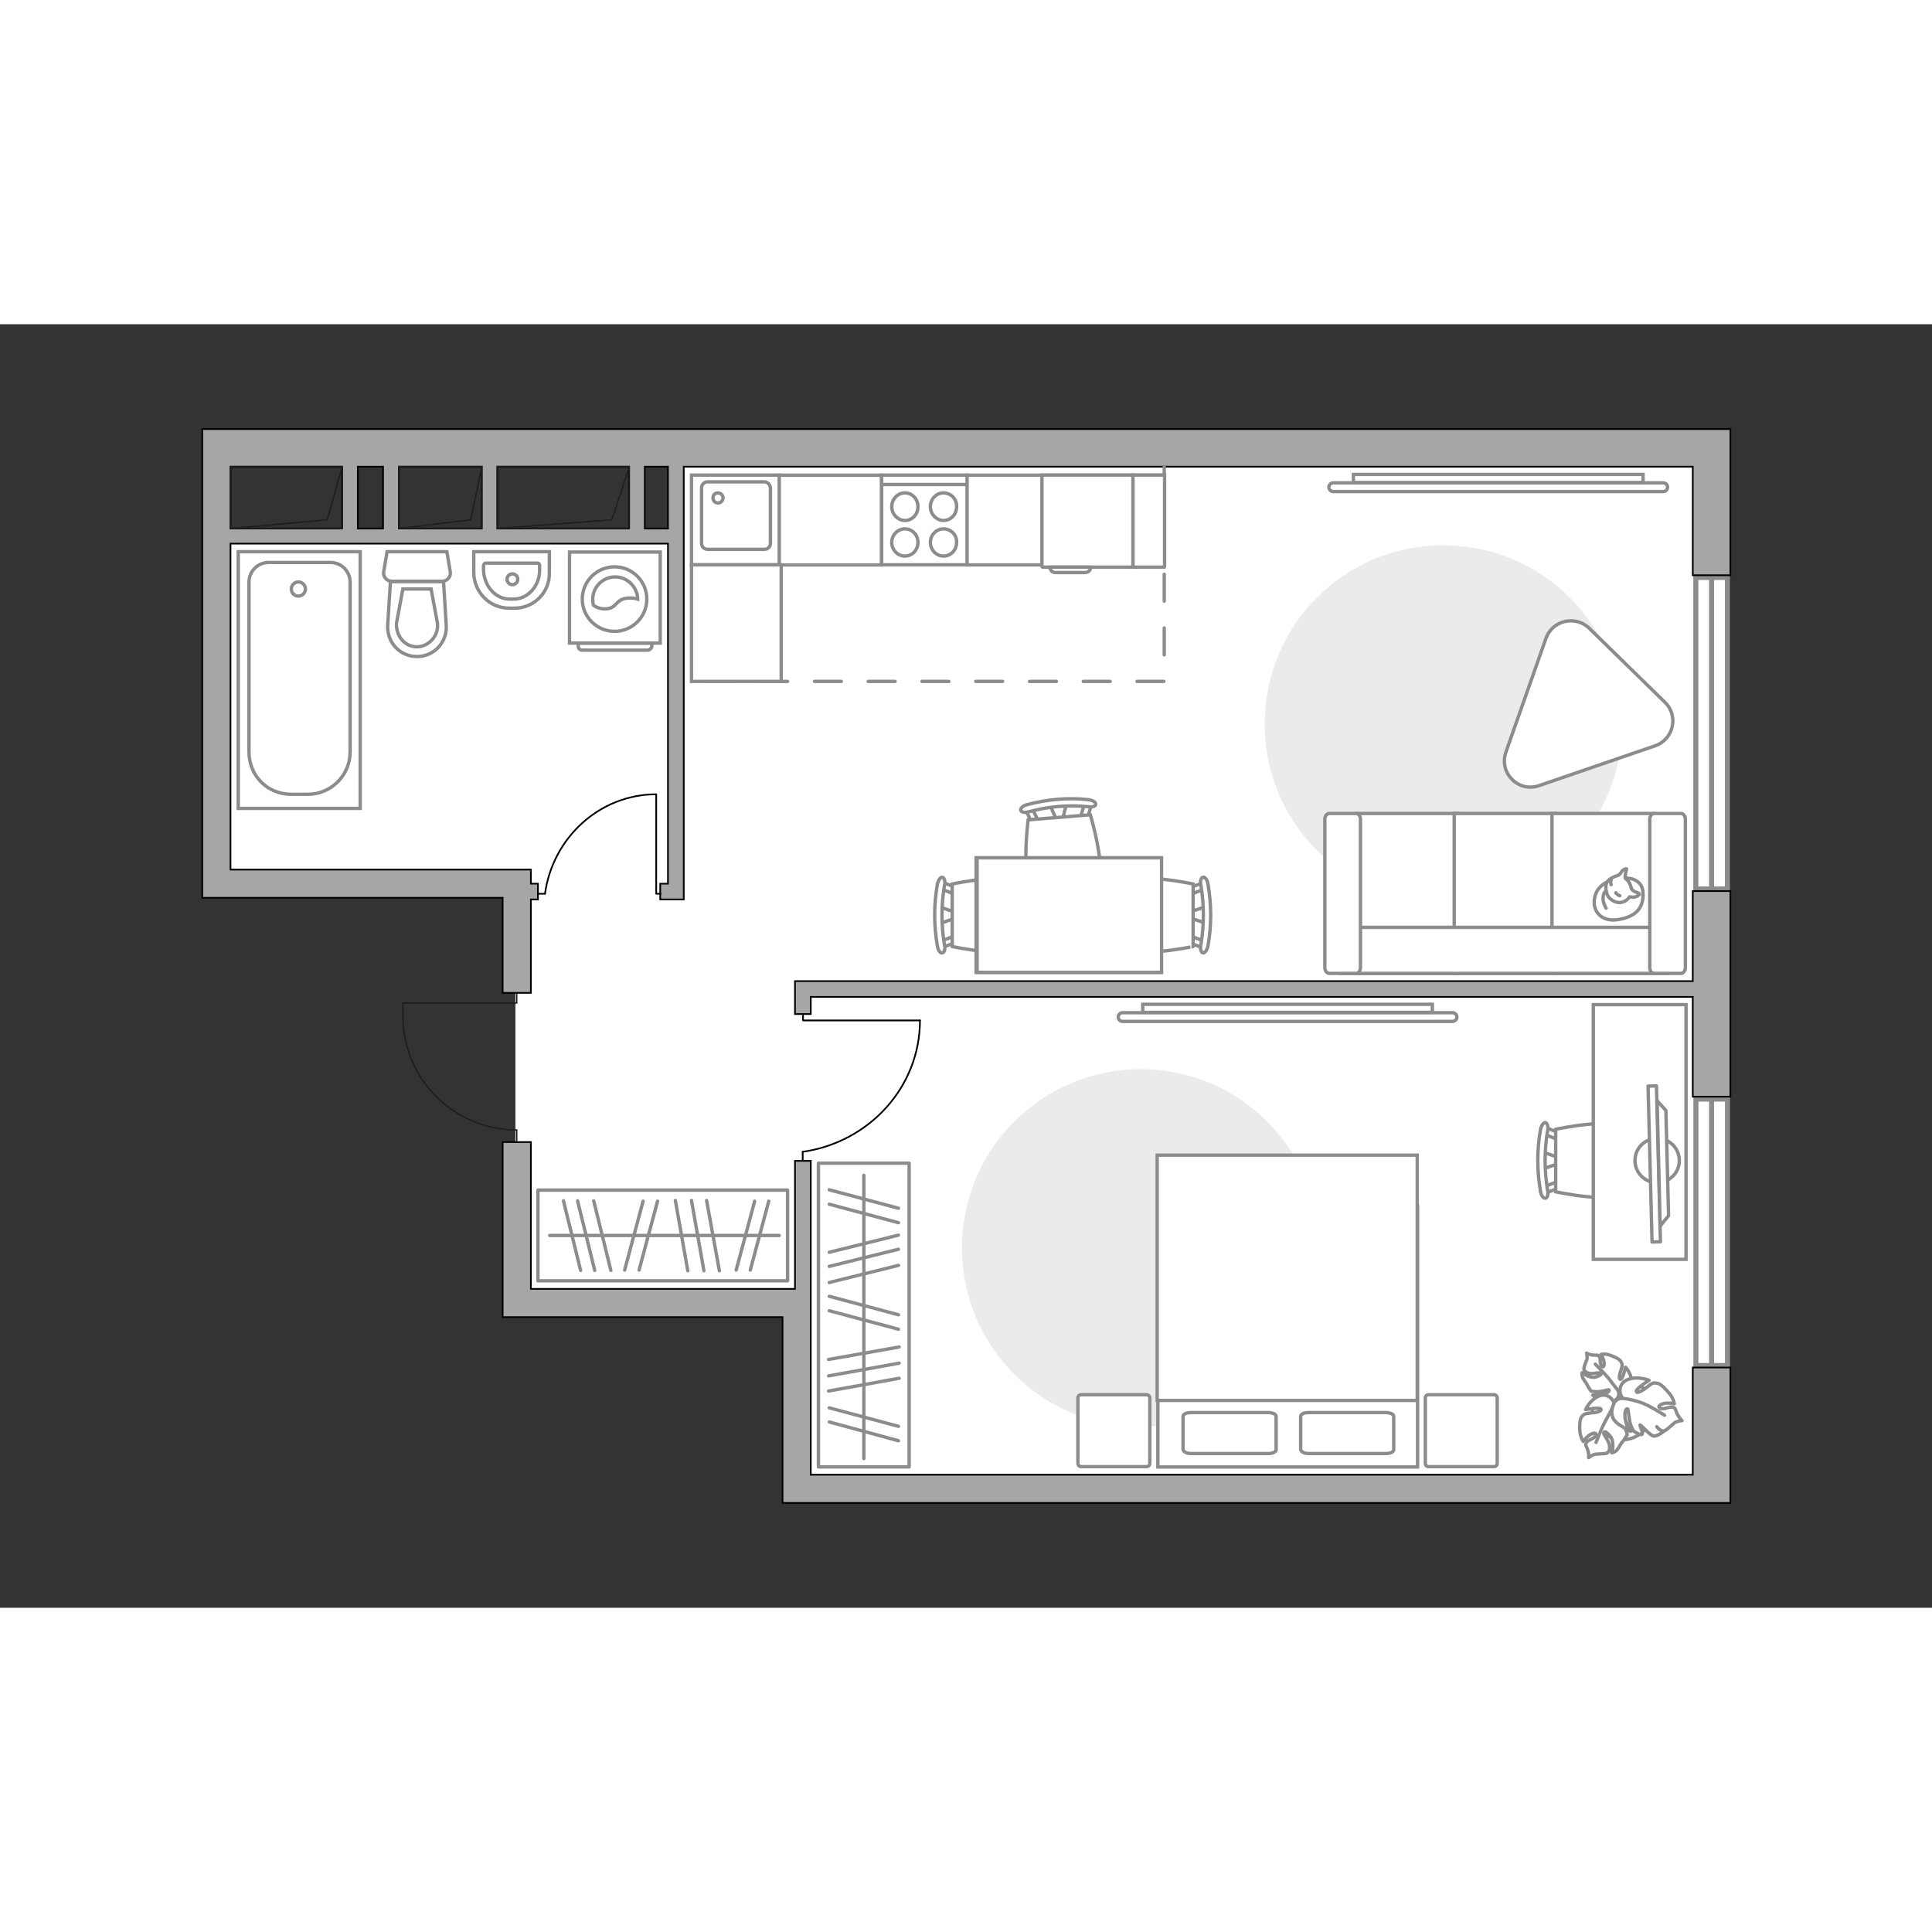 <?xml version="1.0" encoding="utf-8"?>
<!-- Generator: Adobe Illustrator 27.2.0, SVG Export Plug-In . SVG Version: 6.00 Build 0)  -->
<svg version="1.1" xmlns="http://www.w3.org/2000/svg" xmlns:xlink="http://www.w3.org/1999/xlink" x="0px" y="0px"
	 viewBox="0 0 575 382" style="enable-background:new 0 0 575 382;" xml:space="preserve" width="200" height="200">
<rect x="0" y="0" width="575" height="382" fill="#333333" stroke="none"/>
<style type="text/css">
	.st0{fill:#FFFFFF;}
	.st1{fill:#FFFFFF;stroke:#8C8C8C;stroke-width:1.5;stroke-linecap:round;stroke-miterlimit:10;}
	.st2{fill:#A6A6A6;stroke:#000000;stroke-width:0.5;stroke-miterlimit:10;}
	.st3{fill:none;stroke:#1E1E1C;stroke-width:0.4;stroke-miterlimit:10;}
	.st4{fill:none;stroke:#1E1E1C;stroke-width:0.4;stroke-linecap:round;stroke-linejoin:round;stroke-miterlimit:10;}
	.st5{fill:none;stroke:#8C8C8C;stroke-linecap:round;stroke-linejoin:round;stroke-miterlimit:10;stroke-dasharray:8;}
	.st6{fill:#FFFFFF;stroke:#8C8C8C;stroke-miterlimit:10;}
	.st7{fill:none;stroke:#000000;stroke-width:0.5;stroke-linecap:round;stroke-linejoin:round;stroke-miterlimit:10;}
	.st8{fill-rule:evenodd;clip-rule:evenodd;fill:#FFFFFF;fill-opacity:0.1;stroke:#8C8C8C;stroke-miterlimit:10;}
	.st9{fill:#EBEBEB;}
	.st10{fill:#FFFFFF;stroke:#8C8C8C;stroke-linecap:round;stroke-linejoin:round;stroke-miterlimit:10;}
	.st11{fill:none;stroke:#8C8C8C;stroke-linecap:round;stroke-linejoin:round;stroke-miterlimit:10;}
</style>
<g id="bg_1_">
	<polygon class="st0" points="210.1,37.8 201.8,37.8 201.8,65.2 65,65.2 65,167.7 210.1,167.7 	"/>
	<polygon class="st0" points="153.4,292.4 237.8,292.4 237.8,347.7 511.1,347.7 511.1,37.8 201.8,37.8 201.8,64.1 153.4,64.1 	"/>
</g>
<g id="windows_1_">
	<g>
		
			<rect x="469.8" y="265.5" transform="matrix(-8.452201e-07 1 -1 -8.452201e-07 779.633 -239.197)" class="st1" width="79.3" height="9.4"/>
		<line class="st1" x1="509.4" y1="230.6" x2="509.4" y2="309.9"/>
	</g>
	<g>
		
			<rect x="463.1" y="117" transform="matrix(-7.234072e-07 1 -1 -7.234072e-07 631.109 -387.721)" class="st1" width="92.7" height="9.4"/>
		<line class="st1" x1="509.4" y1="75.4" x2="509.4" y2="168"/>
	</g>
</g>
<g id="plan">
	<g>
		<polygon class="st2" points="503.8,342.4 241.3,342.4 241.3,295.5 241.3,290.5 241.3,287.1 241.3,249 236.6,249 236.6,287.1 
			232.9,287.1 158,287.1 158,243.4 149.6,243.4 149.6,287.1 149.6,293.9 149.6,295.5 232.9,295.5 232.9,342.4 232.9,344.4 
			232.9,350.8 503.8,350.8 507.2,350.8 515,350.8 515,310.5 503.8,310.5 		"/>
		<polygon class="st2" points="503.8,195.5 236.6,195.5 236.6,196.3 236.6,200.2 236.6,205.3 241.3,205.3 241.3,200.2 503.8,200.2 
			503.8,229.9 515,229.9 515,168.7 503.8,168.7 		"/>
		<path class="st2" d="M510.3,31.2h-6.5H60.2v8.5v2.6v128.4h1h7.4h81V199h8.4v-27.8h2.1v-4.7H158v-4.2h-5h-3.4h-81v-97h130.2v101.2
			h-2.3v4.7h7v-2.2v-2.4V65.4v-4.7V42.4h300.3v32.3H515V31.2H510.3z M118.7,42.4h24.7v18.4h-24.7V42.4z M114,60.8h-7.5V42.4h7.5
			V60.8z M148,42.4h39.2v18.4H148V42.4z M68.6,42.4h33.2v18.4H68.6V42.4z M198.8,60.8h-6.9V42.4h6.9V60.8z"/>
	</g>
	<path class="st3" d="M153.8,199v3l-33.9,0v3.9c0,18.7,15.2,33.9,33.9,33.9h0v3.6"/>
	<g>
		<polyline class="st4" points="187.3,42.4 182.1,58.2 148,60.8 		"/>
		
			<rect x="148" y="42.4" transform="matrix(-1 2.083220e-07 -2.083220e-07 -1 335.307 103.164)" class="st4" width="39.2" height="18.4"/>
	</g>
	<g>
		<polyline class="st4" points="143.4,42.4 140.1,58.2 118.7,60.8 		"/>
		
			<rect x="118.7" y="42.4" transform="matrix(-1 3.303816e-07 -3.303816e-07 -1 262.052 103.164)" class="st4" width="24.7" height="18.4"/>
	</g>
	<g>
		<polyline class="st4" points="101.8,42.4 97.4,58.2 68.6,60.8 		"/>
		
			<rect x="68.6" y="42.4" transform="matrix(-1 2.458785e-07 -2.458785e-07 -1 170.471 103.164)" class="st4" width="33.2" height="18.4"/>
	</g>
	<polyline class="st5" points="346.5,42.4 346.5,106.3 203.5,106.3 	"/>
	<g>
		<path id="Vector_134_00000060002408006694381040000007981088563127034811_" class="st6" d="M153.2,84.5h-1.7
			c-5.8,0-10.5-4.8-10.5-10.7v-6.1h22.5v6.1C163.7,79.8,158.9,84.5,153.2,84.5z"/>
		<path id="Vector_133_00000143593206700001281870000005267828200618254472_" class="st6" d="M152.9,81.8h-1.2c-4.3,0-7.8-4-7.8-9
			v-0.9c0-0.4,0.3-0.8,0.6-0.8h15.5c0.4,0,0.6,0.3,0.6,0.8v0.9C160.8,77.7,157.2,81.8,152.9,81.8z"/>
		<circle class="st6" cx="152.5" cy="75.9" r="1.6"/>
	</g>
	<g>
		<path id="wc_00000176043383332753574310000015112079739330857388_" class="st6" d="M130.2,89"/>
		<g id="Group_26_00000168116676004089577740000006408219074995299772_">
			<path id="Vector_130_00000085222276363017053910000004683917093321188285_" class="st6" d="M131.6,76.5l-15,0
				c-1.5,0-2.7-1.4-2.4-2.9l1-5.9l17.8,0l1,5.9C134.3,75.1,133.1,76.5,131.6,76.5z"/>
			<path id="Vector_131_00000144301357332523154420000018119893350254476966_" class="st6" d="M124.1,98.9c-5.1,0-9.1-4.3-8.7-9.5
				l0.8-12.8l15.8,0l0.8,12.8C133.2,94.6,129.2,98.9,124.1,98.9z"/>
			<path id="Vector_132_00000078010037150336300530000007905314245923543939_" class="st6" d="M119.9,78.8L118,89
				c-0.1,1.8,0.5,3.6,1.6,4.9c1.2,1.4,2.8,2.1,4.5,2.1c1.7,0,3.3-0.8,4.5-2.1c1.2-1.3,1.8-3.1,1.6-4.9l-1.9-10.2L119.9,78.8z"/>
		</g>
	</g>
	<g>
		<g>
			<path id="Vector_135_00000011730453614478125150000004585919412199678080_" class="st6" d="M70.9,144.1V67.7h36.3v76.4H70.9z"/>
			<path id="Vector_136_00000134248847173241849930000004123761737516987834_" class="st6" d="M91.6,139.9h-4.9
				c-7.3,0-12.6-5.7-12.6-12.6V76.8c0-3.3,2.6-5.9,5.9-5.9h18.3c3.3,0,5.9,2.6,5.9,5.9v50.5C104.2,134.3,98.5,139.9,91.6,139.9z"/>
		</g>
		<circle class="st6" cx="88.8" cy="78.8" r="2.1"/>
	</g>
	<g>
		<g id="Group_27_00000074418950692575083740000012654003254446969273_">
			<path id="Vector_140_00000082350946980104998720000007769375111783807364_" class="st6" d="M205.8,71.6l26.2,0l0-26.7l-26.2,0
				L205.8,71.6z"/>
		</g>
		<path id="Vector_141_00000155844646151605747600000014378714208191584935_" class="st6" d="M227.5,46.9l-16.9,0
			c-1,0-1.8,0.8-1.8,1.8l0,16.5c0,1,0.8,1.8,1.8,1.8l16.9,0c1,0,1.8-0.8,1.8-1.8l0-16.5C229.2,47.7,228.4,46.9,227.5,46.9z"/>
		<path id="Vector_139_00000054246810447467657210000015671217865291393412_" class="st6" d="M213.7,53.2c-0.9,0-1.5-0.7-1.5-1.5
			c0-0.9,0.6-1.5,1.5-1.5c0.8,0,1.5,0.7,1.5,1.5C215.1,52.6,214.5,53.2,213.7,53.2z"/>
	</g>
	<g>
		<path id="Vector_142_00000072275317796193770620000003506774336672418997_" class="st6" d="M262.4,71.6l25.5,0l0-26.7l-25.5,0
			L262.4,71.6z"/>
		<g id="Group_28_00000101073243540618395560000015202655095629436586_">
			<g id="Group_29_00000072970193370649559150000001755637138673895330_">
				<path id="Vector_143_00000178203242904881774430000013343230038617679545_" class="st6" d="M280.8,60.9c-2.1,0-3.9,1.8-3.9,4
					c0,2.3,1.8,4.1,3.9,4.1c2.2,0,3.9-1.8,3.9-4.1C284.8,62.7,283,60.9,280.8,60.9z"/>
				<path id="Vector_144_00000098933668573771212230000014671582567115607456_" class="st6" d="M280.8,50.2c-2.1,0-3.9,1.8-3.9,4.1
					c0,2.2,1.8,4.1,3.9,4.1c2.2,0,3.9-1.8,3.9-4.1C284.8,52,283,50.2,280.8,50.2z"/>
			</g>
			<g id="Group_30_00000024686313830661507360000015516930843529956231_">
				<path id="Vector_145_00000119101071022848791450000018252290595871195532_" class="st6" d="M269.3,60.9c-2.1,0-3.9,1.8-3.9,4
					c0,2.3,1.8,4.1,3.9,4.1c2.2,0,3.9-1.8,3.9-4.1C273.2,62.7,271.5,60.9,269.3,60.9z"/>
				<path id="Vector_146_00000001631155451296734830000010722954280866305455_" class="st6" d="M269.3,50.2c-2.1,0-3.9,1.8-3.9,4.1
					c0,2.2,1.8,4.1,3.9,4.1c2.2,0,3.9-1.8,3.9-4.1C273.2,52,271.5,50.2,269.3,50.2z"/>
			</g>
		</g>
		<path id="Vector_147_00000103249360132431951720000006969876685774113971_" class="st6" d="M287.8,47.7l-25.2,0"/>
	</g>
</g>
<g id="furniture_1_">
	<g id="Group_34_00000182486247617640971070000011049011693521684383_">
		<path id="Vector_158_00000123415505626383326700000015578435116426042285_" class="st7" d="M195.3,140l0,29.5h1.3"/>
		<path id="Vector_159_00000080203044247122494280000010625742172924513968_" class="st7" d="M160.2,169.5h2"/>
		<path id="Vector_160_00000085237599201800733840000002361277729671323788_" class="st7" d="M162.2,169.5
			c2.3-16.7,16.3-29.6,33.1-29.6"/>
	</g>
	<g>
		<g>
			<path class="st6" d="M169.5,94.9l27,0l0-27.1l-27,0L169.5,94.9z"/>
			<path class="st8" d="M173.3,97l19.4,0c0.7,0,1.3-0.6,1.3-1.3v-0.8l-21.9,0v0.8C172,96.4,172.6,97,173.3,97z"/>
		</g>
		<circle class="st6" cx="182.9" cy="81.8" r="9.6"/>
		<path class="st6" d="M180.4,84.7c3.4-0.2,2.7-3,6.6-3.2c1.3-0.1,2.1,0.1,2.8,0.3c-0.1-3.6-3.1-6.6-6.7-6.6c-3.7,0-6.7,3-6.7,6.7
			c0,0.6,0.1,1.2,0.2,1.7C177.3,84.2,178.7,84.8,180.4,84.7z"/>
	</g>
	<path id="Vector_00000075141905166872210580000016870020603339409029_" class="st9" d="M376.4,119c0,29.4,23.8,53.2,53.2,53.2
		c29.4,0,53.2-23.8,53.2-53.2s-23.8-53.2-53.2-53.2C400.2,65.7,376.4,89.5,376.4,119z"/>
	
		<rect x="303.9" y="28.9" transform="matrix(-1.836970e-16 1 -1 -1.836970e-16 375.432 -258.975)" class="st6" width="26.7" height="58.7"/>
	
		<rect x="233.9" y="43.1" transform="matrix(-1.836970e-16 1 -1 -1.836970e-16 305.424 -188.967)" class="st6" width="26.7" height="30.4"/>
	<rect x="205.8" y="71.6" class="st6" width="26.7" height="34.7"/>
	<g>
		<path id="Vector_54_00000099631107296376400280000011702917040949175704_" class="st6" d="M403.7,193.2h30.2v-47.6h-30.2V193.2z"
			/>
		<path id="Vector_55_00000171714369957511307570000010330487334733218964_" class="st6" d="M432.8,193.2H463v-47.6h-30.2V193.2z"/>
		<path id="Vector_56_00000183967421600780552440000003587637801213267617_" class="st6" d="M461.9,193.2h30.2v-47.6h-30.2V193.2z"
			/>
		<path id="Vector_57_00000059989275628859346870000007097655996009333912_" class="st6" d="M402.1,179.5l-2.8,13.7h97v-13.7H402.1z
			"/>
		<path id="Vector_58_00000080927222917730190770000008111232187257316755_" class="st6" d="M404.9,191.5v-44.2
			c0-0.9-0.6-1.7-1.3-1.7h-8c-0.7,0-1.3,0.8-1.3,1.7v44.2c0,0.9,0.6,1.7,1.3,1.7h8C404.3,193.2,404.9,192.4,404.9,191.5z"/>
		<path id="Vector_59_00000150060142649981731750000015260034493914896768_" class="st6" d="M501.6,191.5v-44.2
			c0-0.9-0.6-1.7-1.3-1.7h-8c-0.7,0-1.3,0.8-1.3,1.7v44.2c0,0.9,0.6,1.7,1.3,1.7h8C501,193.2,501.6,192.4,501.6,191.5z"/>
		<g>
			<path class="st10" d="M483.7,164.8c0,0,5.1-0.2,5.3,4.4c0.2,4.6-2.2,7.2-7.5,8c-5.3,0.8-7.7-3-6.9-6.5
				C475.2,167.2,478.6,164.9,483.7,164.8z"/>
			<path class="st10" d="M485.6,168.1c0,0,0.5,0.7,1.5,1c1,0.3,0.8,0.6,0.8,0.6s-0.9,1-2.2,0.8c-0.7-0.1-0.7-0.1-0.7-0.1
				s-0.9,1.5-2.7,1.7c-1.8,0.2-3.7-1.3-4-2.5c-0.4-1.1-0.6-2.8,0.1-3.7c0.6-0.9,2.1-1.6,3-1.8c0.9-0.2,1.1-1.5,1.9-1.8
				c0.8-0.4,0.8-0.2,0.8-0.2s-0.6,2.3-0.4,2.7C483.8,165.3,484.8,165,485.6,168.1z"/>
			<path class="st10" d="M480.9,169.2c0,0,0.3,0.6,1.2,0.9"/>
			<path class="st10" d="M479.5,166.8c0,0-0.3-0.7,0-1.3"/>
			<path class="st11" d="M478,168.7c0,0-0.8,0.2-0.9,2c-0.1,1.5,0.9,3.1,0.9,3.1"/>
		</g>
	</g>
	<path class="st10" d="M495.5,112.5L473,90.5c-4.1-4-11-2.4-12.9,3l-11.9,33.8c-2.2,6.2,3.7,12.2,9.9,10l34.4-11.8
		C498.1,123.6,499.7,116.5,495.5,112.5z"/>
	<g>
		<path class="st6" d="M495,47.2c0.7,0,1.3,0.6,1.3,1.3c0,0.7-0.6,1.3-1.3,1.3l-98.2,0c-0.7,0-1.3-0.6-1.3-1.3s0.6-1.3,1.3-1.3
			L495,47.2z"/>
		<rect x="402.8" y="44.7" class="st6" width="86.2" height="2.4"/>
	</g>
	<g>
		<g id="Group_2_00000140717423291901507980000009643620080145459342_">
			<g id="Group_3_00000157268785105035917830000002859878446603751095_">
				<path id="Vector_10_00000027593684788295922980000012422629469743643551_" class="st6" d="M358.9,178.3l-5.2-1.8v-1.4l5.2-1.8
					V178.3z"/>
			</g>
			<g id="Group_4_00000018224159908755142350000011817548781155614654_">
				<path id="Vector_11_00000070814589456356227940000011587518026210586557_" class="st6" d="M353.8,168.5c0-0.5,0.3-0.9,0.6-0.9
					l4.2-1.6c0.4-0.2,0.8,0.2,0.9,0.7c0.1,0.6-0.2,1.1-0.5,1.2l-4.2,1.6c-0.4,0.2-0.8-0.2-0.9-0.7
					C353.8,168.7,353.8,168.6,353.8,168.5z"/>
			</g>
			<g id="Group_5_00000034783501077971261730000010649097232010690228_">
				<path id="Vector_12_00000076568410396000648060000008960585040117731743_" class="st6" d="M353.8,183.2c0-0.1,0-0.2,0-0.3
					c0.1-0.6,0.5-0.9,0.9-0.7l4.2,1.6c0.4,0.2,0.6,0.7,0.5,1.3c-0.1,0.6-0.5,0.9-0.9,0.7l-4.2-1.6
					C354.1,184.1,353.8,183.7,353.8,183.2z"/>
			</g>
			<path id="Vector_13_00000135685154552255239370000010422352641222914439_" class="st6" d="M333.3,185.2c-3.3-3.3-3.3-15.3,0-18.6
				c3.9-3.9,21.8,0,21.8,0v18.6C355.1,185.2,337.1,189,333.3,185.2z"/>
			<path id="Vector_14_00000178177644603567139840000014586181452043910826_" class="st6" d="M357.4,184.7c1-5.8,1-11.9,0-17.8
				c-0.3-1.2,0.1-2.2,0.6-2.3c0.6-0.2,1.3,0.7,1.5,2c1.1,6.1,1.1,12.4,0,18.5c-0.3,1.2-0.9,2.1-1.5,2
				C357.5,187,357.1,185.9,357.4,184.7z"/>
		</g>
		<g id="Group_2_00000024688928127545448440000000295575316965241766_">
			<g id="Group_3_00000049185990832732970750000012592820734603462311_">
				<path id="Vector_10_00000039099052024711153360000007548593637030976912_" class="st6" d="M279.6,173.4l5.2,1.8v1.4l-5.2,1.8
					V173.4z"/>
			</g>
			<g id="Group_4_00000055685693654659683320000000906937083174142090_">
				<path id="Vector_11_00000041258346952344684740000015163552876293933742_" class="st6" d="M284.7,183.2c0,0.5-0.3,0.9-0.6,0.9
					l-4.2,1.6c-0.4,0.2-0.8-0.2-0.9-0.7c-0.1-0.6,0.2-1.1,0.5-1.2l4.2-1.6c0.4-0.2,0.8,0.2,0.9,0.7
					C284.7,183.1,284.7,183.1,284.7,183.2z"/>
			</g>
			<g id="Group_5_00000052786346522404803100000003794336159296554388_">
				<path id="Vector_12_00000094613474495693630530000000745491157026386821_" class="st6" d="M284.7,168.5c0,0.1,0,0.2,0,0.3
					c-0.1,0.6-0.5,0.9-0.9,0.7l-4.2-1.6c-0.4-0.2-0.6-0.7-0.5-1.3c0.1-0.6,0.5-0.9,0.9-0.7l4.2,1.6
					C284.4,167.6,284.7,168,284.7,168.5z"/>
			</g>
			<path id="Vector_13_00000060748121096488197350000014841905439827393968_" class="st6" d="M305.2,166.6c3.3,3.3,3.3,15.3,0,18.6
				c-3.9,3.9-21.8,0-21.8,0v-18.6C283.4,166.6,301.4,162.7,305.2,166.6z"/>
			<path id="Vector_14_00000173148177562480746000000002661313840484031397_" class="st6" d="M281.1,167c-1,5.8-1,11.9,0,17.8
				c0.3,1.2-0.1,2.2-0.6,2.3c-0.6,0.2-1.3-0.7-1.5-2c-1.1-6.1-1.1-12.4,0-18.5c0.3-1.2,0.9-2.1,1.5-2
				C281,164.7,281.4,165.8,281.1,167z"/>
		</g>
		<g id="Group_2_00000026852667539812337350000010184305190289782696_">
			<g id="Group_3_00000102534446231823742070000003421353734029954727_">
				<path id="Vector_10_00000124146597753955079640000004357679188416257156_" class="st6" d="M317.4,142.7l-1.3,5.3l-1.4,0.1
					l-2.2-5L317.4,142.7z"/>
			</g>
			<g id="Group_4_00000023960464838617140760000014793784995492160427_">
				<path id="Vector_11_00000046300507636493553510000013975644718031413694_" class="st6" d="M308,148.6c-0.5,0-0.9-0.2-1-0.5
					l-2-4.1c-0.2-0.4,0.1-0.8,0.7-0.9c0.6-0.1,1.2,0.1,1.2,0.4l2,4.1c0.2,0.4-0.1,0.8-0.7,0.9C308.2,148.6,308.1,148.6,308,148.6z"
					/>
			</g>
			<g id="Group_5_00000074399611307243886830000017122502873734852789_">
				<path id="Vector_12_00000132074192084667703110000013270755190822698390_" class="st6" d="M322.7,147.4c-0.1,0-0.2,0-0.3,0
					c-0.6-0.1-0.9-0.4-0.8-0.8l1.3-4.3c0.1-0.4,0.7-0.7,1.3-0.6c0.6,0.1,0.9,0.4,0.8,0.8l-1.3,4.3
					C323.6,147,323.2,147.3,322.7,147.4z"/>
			</g>
			<path id="Vector_13_00000054224332745140411910000007262951174941354911_" class="st6" d="M326.3,167.7c-3,3.5-15,4.5-18.5,1.5
				c-4.2-3.5-1.8-21.7-1.8-21.7l18.5-1.5C324.5,146,329.8,163.5,326.3,167.7z"/>
			<path id="Vector_14_00000011749399180770349530000016933307625448645535_" class="st6" d="M323.9,143.6
				c-5.9-0.6-11.9-0.1-17.7,1.5c-1.2,0.4-2.2,0.1-2.4-0.4c-0.2-0.6,0.6-1.4,1.8-1.7c6-1.6,12.3-2.2,18.4-1.5
				c1.2,0.2,2.2,0.8,2.1,1.3C326.2,143.4,325.1,143.8,323.9,143.6z"/>
		</g>
		<g>
			<path id="Vector_35_00000169524979526827677440000005191384164956224901_" class="st6" d="M290.5,192.9v-34.1h55.1v27.6v6.5
				H290.5z"/>
			<path class="st6" d="M290.8,158.8v34.1h54.9v-34.1H290.8z"/>
		</g>
	</g>
	<g>
		<path id="Vector_8_00000083773178080810382370000015807956304744758155_" class="st6" d="M310.3,72.3H337c0.1,0,0.2-0.1,0.2-0.2
			V44.9h-27.1v27.2C310.1,72.2,310.2,72.3,310.3,72.3z"/>
		<path id="Vector_8_00000135677900211199348390000006081816732761353658_" class="st6" d="M337.2,72.3h9.3c0,0,0.1-0.1,0.1-0.2
			V44.9h-9.4v27.2C337.2,72.2,337.2,72.3,337.2,72.3z"/>
		<path id="Vector_9_00000082337655589737022410000016536152189010269834_" class="st6" d="M324.6,72.3h-12.1c0,0.9,0.7,1.6,1.6,1.6
			h8.8C323.9,73.9,324.6,73.2,324.6,72.3z"/>
	</g>
	<path id="Vector_00000151527539744047974080000012974627023414978215_" class="st9" d="M286.3,274.9c0,29.4,23.8,53.2,53.2,53.2
		c29.4,0,53.2-23.8,53.2-53.2c0-29.4-23.8-53.2-53.2-53.2C310.1,221.7,286.3,245.5,286.3,274.9z"/>
	<g id="Group_34_00000097473486425249101260000003569819705381054379_">
		<path id="Vector_158_00000127028319442873414000000002009537013435331255_" class="st7" d="M273.8,207.2h-34.8v-1.5"/>
		<path id="Vector_159_00000108272910614366313420000011216921595084740744_" class="st7" d="M238.9,248.7v-2.4"/>
		<path id="Vector_160_00000168836305694883308800000012072978373672505785_" class="st7" d="M238.9,246.3
			c19.7-2.8,34.9-19.2,34.9-39.1"/>
	</g>
	
		<rect x="211.9" y="281.4" transform="matrix(-1.461924e-07 1 -1 -1.461924e-07 551.98 37.782)" class="st11" width="90.4" height="27"/>
	<line class="st11" x1="267.6" y1="304.4" x2="246.6" y2="308.1"/>
	<line class="st11" x1="267.6" y1="309.2" x2="246.6" y2="313"/>
	<line class="st11" x1="267.6" y1="313.7" x2="246.6" y2="317.5"/>
	<line class="st11" x1="267.4" y1="294.8" x2="246.8" y2="289.3"/>
	<line class="st11" x1="267.4" y1="299.1" x2="246.8" y2="293.6"/>
	<line class="st11" x1="267.4" y1="263.1" x2="246.8" y2="257.6"/>
	<line class="st11" x1="267.4" y1="267.4" x2="246.8" y2="261.9"/>
	<line class="st11" x1="267.4" y1="328" x2="246.8" y2="322.5"/>
	<line class="st11" x1="267.4" y1="332.3" x2="246.8" y2="326.7"/>
	<line class="st11" x1="267.4" y1="271.1" x2="246.8" y2="276.2"/>
	<line class="st11" x1="267.4" y1="280.1" x2="246.8" y2="285.2"/>
	<line class="st11" x1="267.4" y1="275.3" x2="246.8" y2="280.4"/>
	<line class="st11" x1="257.1" y1="253.3" x2="257.1" y2="337.6"/>
	<g>
		<path class="st6" d="M432.3,204.9c0.7,0,1.3,0.6,1.3,1.3s-0.6,1.3-1.3,1.3l-98.2,0c-0.7,0-1.3-0.6-1.3-1.3s0.6-1.3,1.3-1.3
			L432.3,204.9z"/>
		<rect x="340.1" y="202.4" class="st6" width="86.2" height="2.4"/>
	</g>
	<g>
		<path id="Vector_98_00000017514255349567316940000009645066176203789503_" class="st6" d="M421.9,262.6h-77.3v77.5h77.3V262.6z"/>
		<path id="Vector_99_00000183951071078320989670000005576662356917948803_" class="st6" d="M344.5,247.3h77.3v73h-68.2h-9.2v-9.9
			V247.3z"/>
		<path id="Vector_100_00000147926084734759594360000014572114880869088902_" class="st11" d="M389.5,336.1h22.9
			c1.4,0,2.4-0.5,2.4-1.1V325c0-0.6-1.1-1.1-2.4-1.1h-22.9c-1.4,0-2.4,0.5-2.4,1.1v9.9C387.2,335.6,388.2,336.1,389.5,336.1z"/>
		<path id="Vector_101_00000121969007342320376290000008996911471111323578_" class="st11" d="M354.5,336.1h22.9
			c1.4,0,2.4-0.5,2.4-1.1V325c0-0.6-1.1-1.1-2.4-1.1h-22.9c-1.4,0-2.4,0.5-2.4,1.1v9.9C352.2,335.6,353.2,336.1,354.5,336.1z"/>
	</g>
	<path id="Vector_5_00000068641669564886414350000010416592932949516710_" class="st10" d="M320.8,319.6v19.4c0,0.6,0.4,1,1,1h19.4
		c0.6,0,1-0.4,1-1v-19.4c0-0.6-0.4-1-1-1h-19.4C321.2,318.6,320.8,319,320.8,319.6z"/>
	<path id="Vector_5_00000140698888573689613660000001839282754222136981_" class="st10" d="M424.2,319.6v19.4c0,0.6,0.4,1,1,1h19.4
		c0.6,0,1-0.4,1-1v-19.4c0-0.6-0.4-1-1-1h-19.4C424.6,318.6,424.2,319,424.2,319.6z"/>
	<g id="Group_2_00000123436507791037996660000004927176936536404157_">
		<g id="Group_3_00000144313999471830026510000003961705603582127781_">
			<path id="Vector_10_00000121257205682239676080000007225696319609736070_" class="st6" d="M459.2,246.4l5.2,1.8v1.4l-5.2,1.8
				V246.4z"/>
		</g>
		<g id="Group_4_00000023995577918025302360000017681682753586561698_">
			<path id="Vector_11_00000000942924444091270760000013168736130566513599_" class="st6" d="M464.2,256.3c0,0.5-0.3,0.9-0.6,0.9
				l-4.2,1.6c-0.4,0.2-0.8-0.2-0.9-0.7c-0.1-0.6,0.2-1.1,0.5-1.2l4.2-1.6c0.4-0.2,0.8,0.2,0.9,0.7
				C464.2,256.1,464.2,256.2,464.2,256.3z"/>
		</g>
		<g id="Group_5_00000093872697323817659980000010230324857225679776_">
			<path id="Vector_12_00000124135342816871415040000004893763072197022397_" class="st6" d="M464.2,241.5c0,0.1,0,0.2,0,0.3
				c-0.1,0.6-0.5,0.9-0.9,0.7l-4.2-1.6c-0.4-0.2-0.6-0.7-0.5-1.3c0.1-0.6,0.5-0.9,0.9-0.7l4.2,1.6
				C464,240.6,464.2,241.1,464.2,241.5z"/>
		</g>
		<path id="Vector_13_00000022522829387838161080000017850660727253950376_" class="st6" d="M484.8,239.6c3.3,3.3,3.3,15.3,0,18.6
			c-3.9,3.9-21.8,0-21.8,0v-18.6C463,239.6,480.9,235.7,484.8,239.6z"/>
		<path id="Vector_14_00000173159261791852724240000016392325553498440376_" class="st6" d="M460.6,240c-1,5.8-1,11.9,0,17.8
			c0.3,1.2-0.1,2.2-0.6,2.3c-0.6,0.2-1.3-0.7-1.5-2c-1.1-6.1-1.1-12.4,0-18.5c0.3-1.2,0.9-2.1,1.5-2
			C460.5,237.8,460.9,238.9,460.6,240z"/>
	</g>
	<path id="Vector_36_00000121269241163644156590000004759664607464027302_" class="st6" d="M474.2,278.3v-75.8h27.6v61.3v14.5H474.2
		z"/>
	<g>
		<circle class="st10" cx="493.2" cy="248.9" r="6.6"/>
		<g>
			
				<rect x="469.2" y="248.5" transform="matrix(2.554044e-02 1 -1 2.554044e-02 729.511 -248.863)" class="st10" width="46.4" height="2.5"/>
			<polygon class="st10" points="496.6,265.3 495.8,234 493.2,231.1 494.1,268.4 			"/>
		</g>
	</g>
	<g>
		<path id="Vector_60_00000051372259670069323560000003159242389856021395_" class="st6" d="M478.6,315.2c-4.3,2.3-6,7.8-3.6,12.1
			c2.3,4.3,7.8,6,12.1,3.6c4.3-2.3,6-7.8,3.6-12.1C488.4,314.5,483,312.8,478.6,315.2z"/>
		<path class="st10" d="M481.6,317.5c0,0,0.7,1.4-0.6,2.5c-1.3,1.1-2.9,1.8-4.9,0.3c-2-1.5-2.1-1.6-2.1-1.6s2.6,0.1,3.9-0.5
			c1.3-0.6,1-1.1,0.9-1.1c-0.1,0-2.6,0.7-3.8,0.6c-1.3-0.1-1.5-0.2-1.5-0.2s-1.1-1.6-1.2-2c-0.1-0.3-1-1.3-1.3-2.1
			c-0.3-0.8-0.1-1.4-0.1-1.4s2.2,1.9,4.1,1.3c1.9-0.6,1.7-1.1,1.3-1.2c-0.4-0.2-2.3,0.4-3.4,0.1c-1.1-0.3-1.5-0.9-1.5-1.4
			c0-0.5,0.7-2.2,0.9-2.7c0.2-0.5-0.1-1.9-0.1-1.9s0.7,0.5,2,0.6c1.2,0.1,1.2-0.2,1.8,0.5c0.5,0.7,0,2.1,0.7,2.8
			c0.7,0.7,0.9-0.6,0.6-1.7c-0.3-1-0.8-1.8-0.8-1.8s1.2-0.3,2.6,0.2c1.4,0.5,2.8,1.1,3.3,1.9c0.4,0.8,0.6,1,0,2.7
			c-0.6,1.7-0.6,2.8,0,2.6c0.6-0.2,1.4-3.6,1.4-3.6s2,2.2,1.8,4.7C485.3,317.6,482.7,318.1,481.6,317.5z"/>
		<path class="st11" d="M474.8,309.5c0,0,2.9,2.9,4.1,4.4c0.7,1,2.2,2.8,2.8,3.6c0.9,1.1,1.4,2.4,1.5,3.8"/>
		<path class="st10" d="M480.5,321.9c0,0,1.2-1.4,3-0.5c1.8,0.9,3.3,2.3,2.6,5.1c-0.7,2.8-0.8,3-0.8,3s-1.1-2.9-2.3-4
			c-1.2-1.1-1.6-0.6-1.6-0.5c0,0.1,1.9,2.4,2.4,3.8c0.5,1.4,0.5,1.7,0.5,1.7s-1.2,2-1.5,2.2c-0.3,0.2-0.9,1.6-1.6,2.4
			c-0.7,0.7-1.5,0.8-1.5,0.8s1-3.2-0.5-5c-1.5-1.8-1.9-1.3-1.9-0.8c0,0.5,1.6,2.3,1.7,3.6c0.2,1.3-0.2,2-0.8,2.3
			c-0.6,0.2-2.7,0.2-3.4,0.3s-2,1-2,1s0.2-1-0.3-2.4c-0.5-1.4-0.8-1.2-0.3-2.1c0.5-0.9,2.3-1,2.7-2.1c0.4-1.1-1.1-0.7-2.1,0.1
			c-1,0.8-1.6,1.7-1.6,1.7s-0.8-1.2-1-2.9c-0.1-1.7-0.1-3.6,0.5-4.4c0.7-0.8,0.8-1,2.9-1.2c2.1-0.1,3.3-0.7,2.8-1.2
			c-0.5-0.5-4.5,0.2-4.5,0.2s1.4-3.1,4.2-4.1C478.8,318,480.6,320.5,480.5,321.9z"/>
		<path class="st11" d="M475,332.8c0,0,1.7-4.4,2.8-6.4c0.7-1.2,2-3.7,2.5-4.7c0.8-1.4,2-2.6,3.4-3.4"/>
		<g>
			<path class="st10" d="M493.1,328.1c0.9,1.2,1.7,1.4,2.3,1.2c0.7-0.2,2.3-1.8,2.9-2.3c0.5-0.5,2.3-0.7,2.3-0.7s-0.8-0.7-1.5-2.1
				c-0.6-1.4-0.3-1.6-1.3-1.9c-1.1-0.3-2.5,0.9-3.7,0.3c-1.1-0.5,0.4-1.4,1.7-1.5c1.4-0.1,2.5,0.2,2.5,0.2s-0.2-1.6-1.4-3
				s-2.5-2.9-3.6-3.1c-1.1-0.2-1.4-0.3-3.2,1.2c-1.8,1.4-3.1,1.9-3.1,1.1c0-0.8,3.8-3.2,3.8-3.2s-3.4-1.4-6.4-0.2
				c-3,1.2-2.5,4.5-1.4,5.6c0,0-2-0.3-2.8,1.8c-0.8,2.1-0.9,4.3,1.7,6c2.6,1.7,2.8,1.8,2.8,1.8s-1.2-3.1-1.1-4.9
				c0.1-1.8,0.8-1.7,0.9-1.5c0.1,0.1,0.3,3.3,0.9,4.9c0.6,1.5,0.9,1.7,0.9,1.7s2.1,1.3,2.4,0.9c0.4-0.5-0.8-2.8-0.6-2.8
				c0.4,0,3,3.2,4.1,3.3c1.1,0.1,3.1-1.5,3.1-1.5"/>
			<path class="st11" d="M495.4,324.7c0,0-4.8-3.1-7.1-3.8c-1.5-0.5-3.7-1.1-5.3-1.2"/>
		</g>
	</g>
	<rect x="160.1" y="257.7" class="st11" width="74.3" height="27"/>
	<line class="st11" x1="201" y1="260.8" x2="204.7" y2="281.7"/>
	<line class="st11" x1="205.8" y1="260.8" x2="209.5" y2="281.7"/>
	<line class="st11" x1="210.3" y1="260.8" x2="214.1" y2="281.7"/>
	<line class="st11" x1="191.4" y1="261" x2="185.9" y2="281.5"/>
	<line class="st11" x1="195.7" y1="261" x2="190.2" y2="281.5"/>
	<line class="st11" x1="224.6" y1="261" x2="219.1" y2="281.5"/>
	<line class="st11" x1="228.8" y1="261" x2="223.3" y2="281.5"/>
	<line class="st11" x1="167.7" y1="260.9" x2="172.8" y2="281.6"/>
	<line class="st11" x1="176.7" y1="260.9" x2="181.8" y2="281.6"/>
	<line class="st11" x1="171.9" y1="260.9" x2="177" y2="281.6"/>
	<line class="st11" x1="163.6" y1="271.2" x2="231.9" y2="271.2"/>
</g>
<g id="points">
	<path id="wc_x5F_bedroom" class="st2" d="M148,121.7"/>
	<path id="kitchen" class="st2" d="M284.9,87.4"/>
	<path id="hallway" class="st2" d="M201,218.4"/>
	<path id="bedroom_x5F_1" class="st2" d="M387.1,271.2"/>
	<path id="bedroom_x5F_2" class="st2" d="M387.1,113"/>
</g>
</svg>
